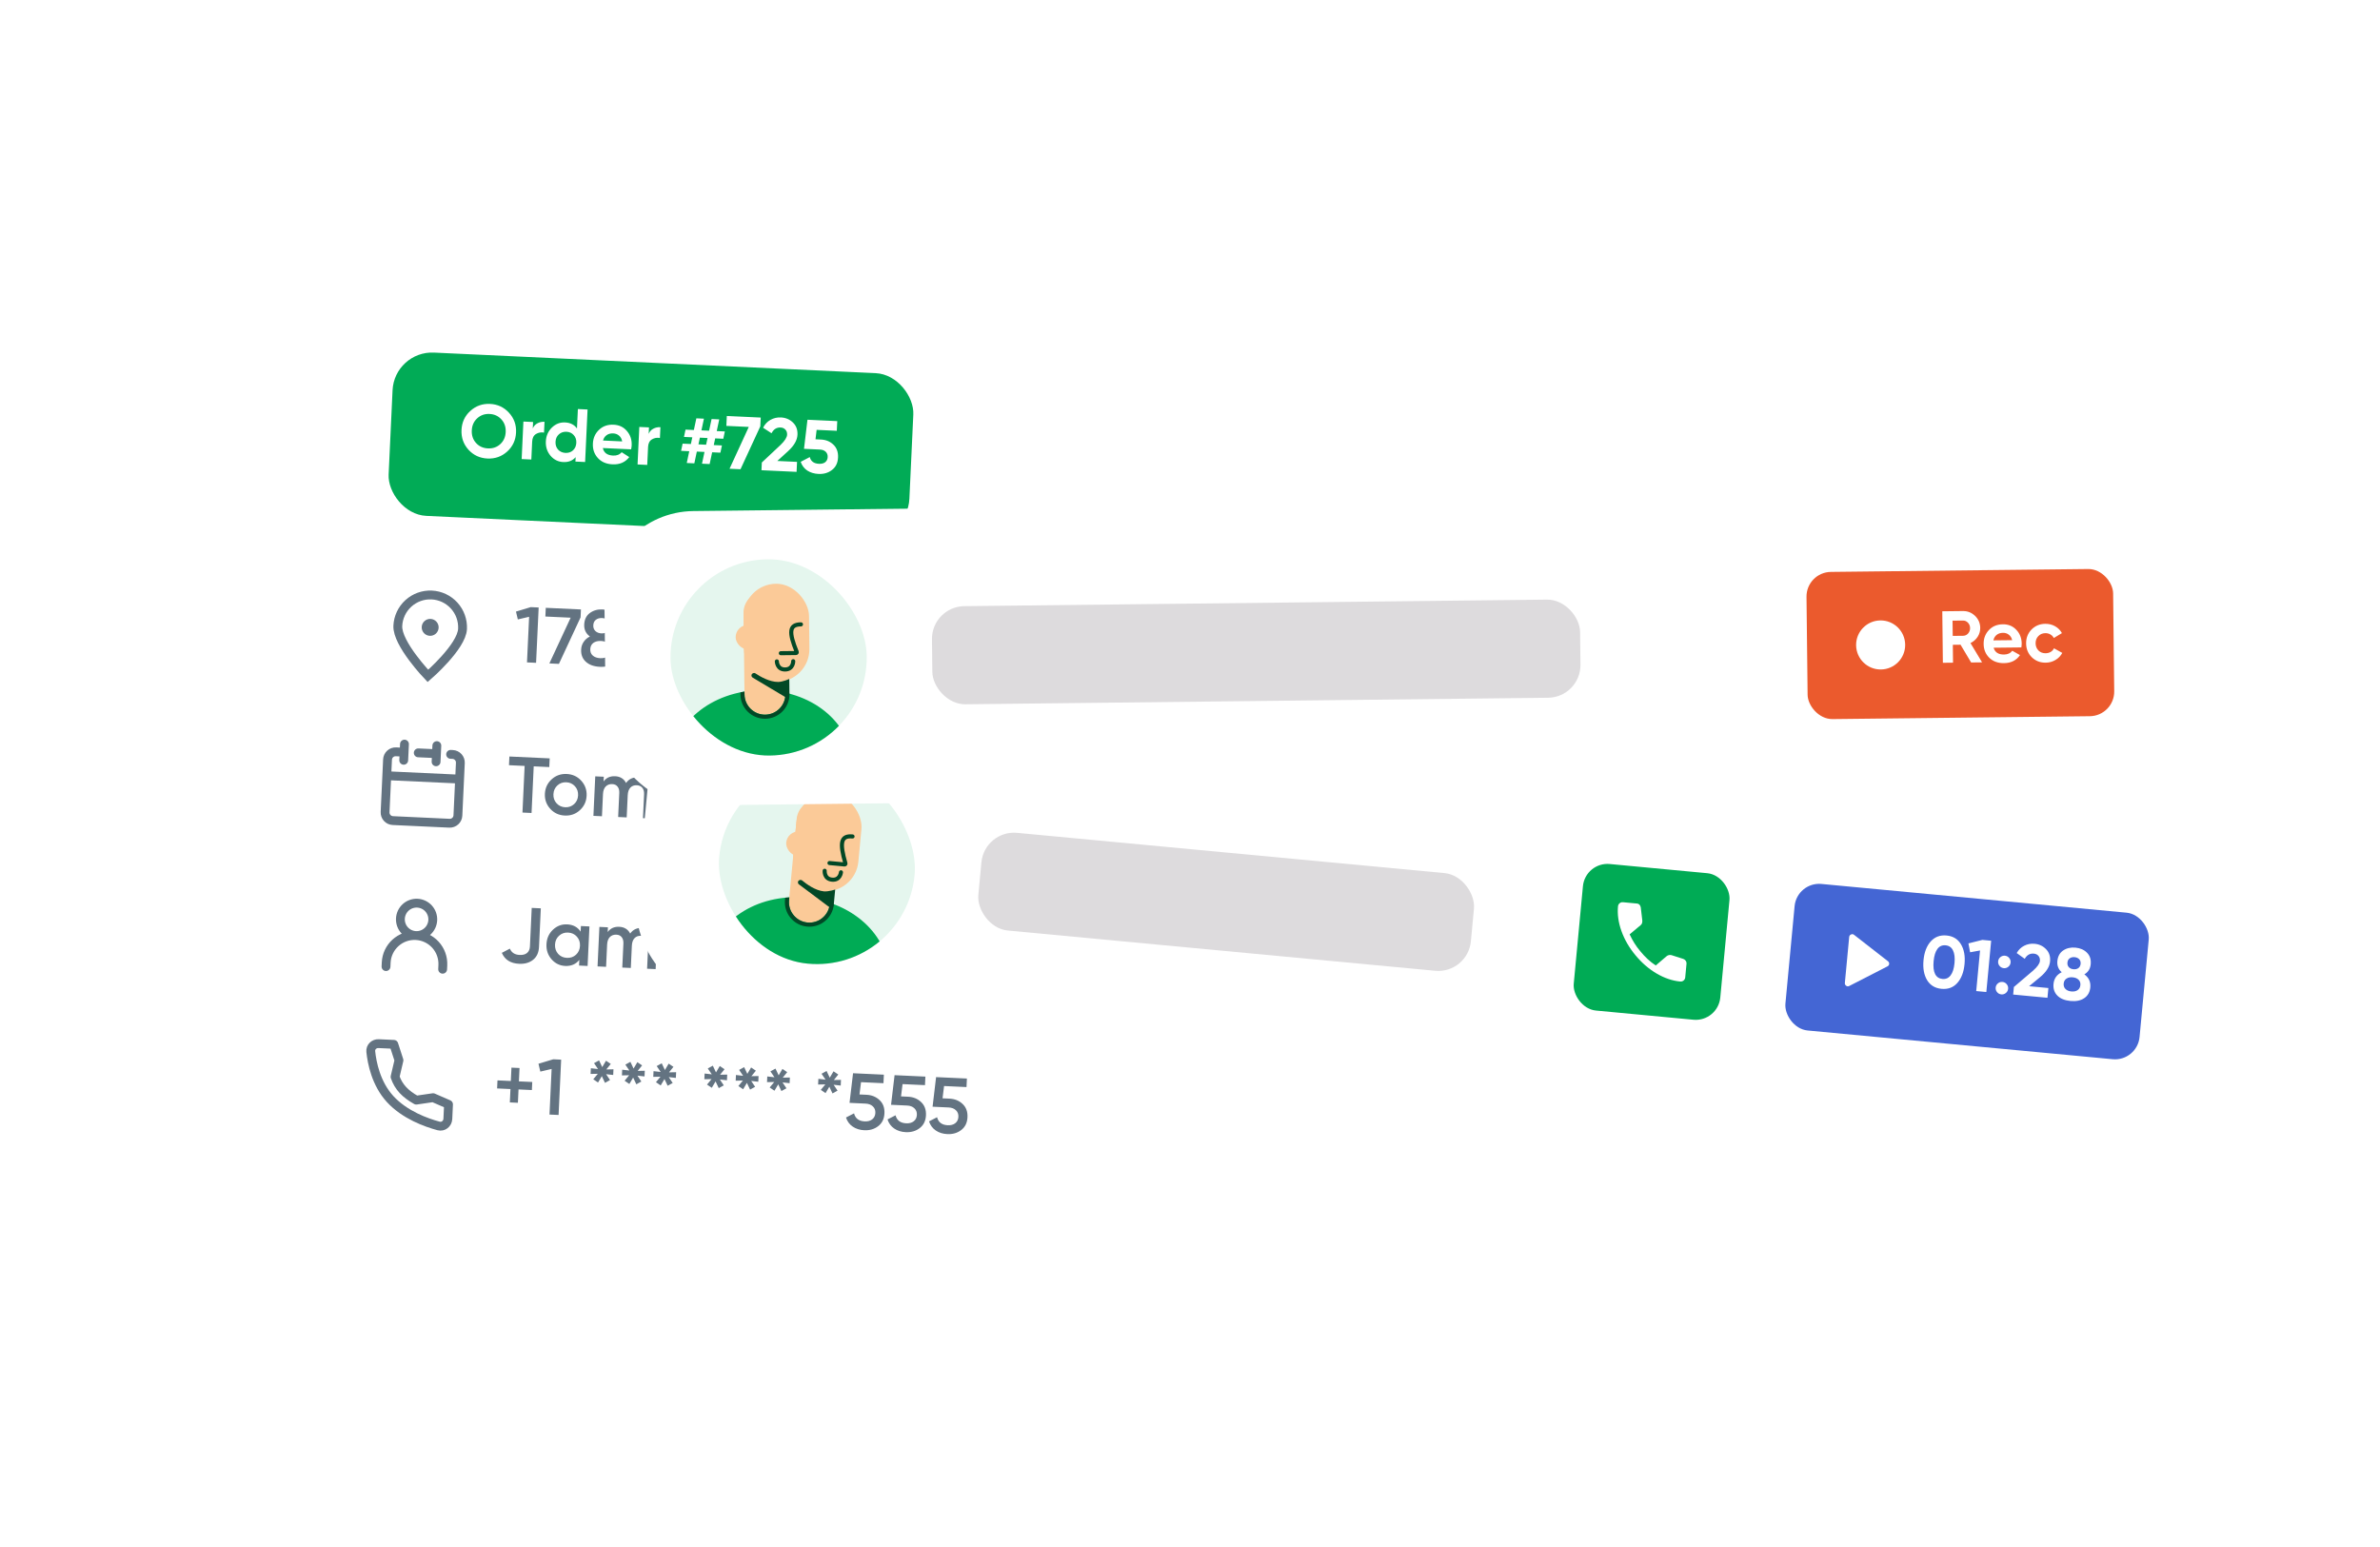 <?xml version="1.0" encoding="UTF-8"?> <svg xmlns="http://www.w3.org/2000/svg" width="637" height="414" viewBox="0 0 637 414" fill="none"> <g filter="url(#filter0_d_108_304)"> <g filter="url(#filter1_d_108_304)"> <rect x="78.531" y="58" width="348.82" height="266.049" rx="21.175" transform="rotate(2.665 78.531 58)" fill="white"></rect> </g> <rect x="105.56" y="87.667" width="139.528" height="43.75" rx="10.587" transform="rotate(2.665 105.56 87.667)" fill="#01AB56"></rect> <path d="M135.749 114.646C134.264 115.985 132.505 116.608 130.47 116.513C128.435 116.418 126.741 115.635 125.387 114.164C124.048 112.666 123.426 110.9 123.521 108.865C123.616 106.817 124.4 105.123 125.871 103.782C127.356 102.429 129.115 101.8 131.15 101.895C133.185 101.99 134.879 102.78 136.232 104.265C137.585 105.736 138.214 107.496 138.119 109.544C138.024 111.592 137.234 113.293 135.749 114.646ZM127.423 112.367C128.24 113.263 129.298 113.742 130.596 113.802C131.894 113.863 132.992 113.485 133.889 112.668C134.799 111.838 135.286 110.754 135.348 109.415C135.41 108.077 135.027 106.952 134.197 106.041C133.367 105.131 132.31 104.646 131.025 104.586C129.74 104.526 128.642 104.911 127.731 105.74C126.821 106.57 126.334 107.654 126.272 108.993C126.21 110.331 126.593 111.456 127.423 112.367ZM142.677 106.738L142.596 108.465C142.853 107.846 143.263 107.389 143.827 107.093C144.392 106.784 145.029 106.646 145.738 106.679L145.604 109.571C144.819 109.427 144.102 109.554 143.453 109.953C142.818 110.34 142.478 111.015 142.433 111.979L142.209 116.778L139.619 116.657L140.086 106.617L142.677 106.738ZM154.426 108.472L154.668 103.271L157.258 103.392L156.604 117.448L154.014 117.327L154.069 116.142C153.261 117.084 152.154 117.522 150.748 117.457C149.396 117.394 148.262 116.831 147.345 115.769C146.443 114.694 146.026 113.414 146.095 111.928C146.164 110.455 146.697 109.226 147.696 108.239C148.708 107.253 149.889 106.792 151.241 106.855C152.647 106.92 153.709 107.459 154.426 108.472ZM149.373 114.133C149.898 114.68 150.555 114.973 151.345 115.009C152.148 115.047 152.823 114.817 153.369 114.319C153.916 113.808 154.209 113.137 154.248 112.307C154.286 111.477 154.057 110.789 153.559 110.243C153.062 109.683 152.412 109.384 151.608 109.347C150.805 109.31 150.123 109.546 149.563 110.057C149.017 110.554 148.724 111.218 148.686 112.048C148.647 112.878 148.876 113.573 149.373 114.133ZM168.916 114.056L161.346 113.704C161.622 114.978 162.537 115.651 164.089 115.723C165.08 115.769 165.845 115.47 166.385 114.824L168.417 116.126C167.36 117.512 165.868 118.16 163.94 118.071C162.28 117.994 160.971 117.43 160.014 116.379C159.057 115.328 158.614 114.04 158.685 112.514C158.755 111.014 159.308 109.779 160.346 108.808C161.371 107.836 162.666 107.386 164.233 107.459C165.718 107.528 166.906 108.094 167.796 109.155C168.712 110.217 169.136 111.498 169.066 112.997C169.053 113.278 169.003 113.631 168.916 114.056ZM161.399 111.694L166.52 111.933C166.403 111.27 166.125 110.754 165.686 110.384C165.261 110.016 164.74 109.817 164.124 109.789C163.428 109.756 162.844 109.91 162.372 110.25C161.901 110.577 161.577 111.059 161.399 111.694ZM173.698 108.182L173.618 109.908C173.875 109.29 174.285 108.833 174.849 108.537C175.413 108.228 176.05 108.09 176.76 108.123L176.625 111.014C175.84 110.87 175.123 110.998 174.474 111.397C173.839 111.783 173.499 112.459 173.454 113.422L173.231 118.221L170.641 118.101L171.108 108.061L173.698 108.182ZM194.001 109.267L193.588 111.22L191.42 111.119L191.035 112.912L193.223 113.014L192.811 114.947L190.603 114.844L189.933 117.993L187.885 117.897L188.554 114.749L186.506 114.654L185.837 117.802L183.808 117.708L184.478 114.559L182.289 114.457L182.701 112.525L184.91 112.627L185.295 110.834L183.067 110.731L183.479 108.778L185.708 108.881L186.377 105.753L188.405 105.848L187.736 108.976L189.785 109.071L190.453 105.943L192.501 106.038L191.833 109.166L194.001 109.267ZM186.938 112.722L188.986 112.817L189.372 111.024L187.324 110.929L186.938 112.722ZM194.406 107.777L194.53 105.126L203.606 105.549L203.496 107.898L198.193 119.383L195.261 119.247L200.41 108.056L194.406 107.777ZM213.202 120.082L203.804 119.644L203.901 117.576L208.93 112.86C210.053 111.772 210.632 110.86 210.667 110.123C210.692 109.575 210.539 109.125 210.206 108.774C209.887 108.424 209.46 108.236 208.925 108.211C207.854 108.161 207.045 108.674 206.499 109.748L204.233 108.275C204.705 107.344 205.362 106.643 206.202 106.173C207.056 105.689 207.992 105.471 209.01 105.519C210.281 105.578 211.354 106.03 212.226 106.876C213.1 107.708 213.505 108.8 213.442 110.152C213.374 111.611 212.535 113.075 210.924 114.542L208.045 117.165L213.326 117.411L213.202 120.082ZM218.267 111.363L219.713 111.43C221.078 111.493 222.197 111.955 223.069 112.814C223.956 113.66 224.365 114.806 224.298 116.251C224.231 117.697 223.689 118.806 222.674 119.577C221.686 120.349 220.482 120.702 219.063 120.636C217.912 120.583 216.913 120.281 216.066 119.732C215.234 119.17 214.646 118.392 214.304 117.396L216.738 116.121C217.02 117.261 217.837 117.863 219.189 117.925C219.899 117.958 220.455 117.817 220.859 117.5C221.277 117.171 221.499 116.712 221.527 116.123C221.554 115.547 221.381 115.076 221.009 114.71C220.637 114.344 220.116 114.145 219.447 114.114L215.19 113.916L216.116 106.131L224.088 106.502L223.967 109.092L218.566 108.841L218.267 111.363Z" fill="white"></path> <path d="M138.099 157.479L142.055 156.285L144.17 156.383L143.481 171.19L141.048 171.077L141.616 158.872L138.595 159.579L138.099 157.479ZM145.967 158.799L146.075 156.472L155.488 156.91L155.389 159.025L149.595 171.474L147.036 171.355L152.735 159.114L145.967 158.799ZM163.917 164.425C165.332 165.296 166.003 166.529 165.929 168.122C165.866 169.462 165.344 170.504 164.363 171.25C163.395 171.997 162.122 172.333 160.543 172.259C158.963 172.186 157.719 171.739 156.811 170.92C155.902 170.1 155.479 169.007 155.543 167.639C155.579 166.877 155.801 166.195 156.211 165.593C156.621 164.976 157.18 164.493 157.889 164.144C156.809 163.359 156.301 162.29 156.364 160.936C156.427 159.582 156.927 158.56 157.863 157.869C158.815 157.164 159.946 156.842 161.257 156.903C162.555 156.964 163.644 157.389 164.526 158.179C165.408 158.969 165.818 160.034 165.755 161.373C165.693 162.713 165.08 163.73 163.917 164.425ZM161.15 159.209C160.473 159.177 159.915 159.335 159.475 159.682C159.049 160.015 158.822 160.506 158.791 161.155C158.762 161.776 158.951 162.286 159.356 162.686C159.762 163.073 160.296 163.281 160.959 163.312C161.608 163.342 162.152 163.184 162.592 162.837C163.047 162.477 163.289 161.986 163.318 161.366C163.348 160.717 163.16 160.207 162.753 159.834C162.347 159.448 161.813 159.24 161.15 159.209ZM160.65 169.954C161.482 169.993 162.154 169.819 162.667 169.433C163.194 169.048 163.474 168.495 163.507 167.776C163.541 167.057 163.313 166.481 162.824 166.049C162.35 165.617 161.697 165.381 160.865 165.343C160.019 165.303 159.332 165.476 158.806 165.862C158.293 166.248 158.02 166.8 157.986 167.519C157.953 168.239 158.173 168.814 158.648 169.246C159.137 169.679 159.804 169.914 160.65 169.954ZM182.309 165.302C182.942 165.671 183.428 166.167 183.766 166.79C184.105 167.399 184.257 168.085 184.221 168.846C184.165 170.059 183.688 171.047 182.79 171.811C181.893 172.575 180.824 172.928 179.583 172.87L173.237 172.575L173.926 157.768L179.806 158.042C181.019 158.098 182.023 158.541 182.818 159.369C183.628 160.198 184.005 161.191 183.952 162.347C183.892 163.616 183.345 164.601 182.309 165.302ZM179.7 160.326L176.252 160.166L176.071 164.058L179.519 164.218C180.055 164.243 180.515 164.081 180.898 163.731C181.283 163.368 181.488 162.911 181.513 162.361C181.539 161.811 181.377 161.344 181.027 160.961C180.678 160.563 180.236 160.351 179.7 160.326ZM175.776 170.403L179.689 170.586C180.253 170.612 180.735 170.436 181.134 170.059C181.548 169.669 181.768 169.184 181.795 168.606C181.822 168.028 181.647 167.532 181.271 167.119C180.909 166.693 180.446 166.466 179.882 166.44L175.969 166.258L175.776 170.403ZM196.52 169.334L188.101 168.942C188.234 169.74 188.586 170.371 189.158 170.835C189.744 171.301 190.481 171.554 191.369 171.596C192.568 171.651 193.498 171.256 194.159 170.411L195.99 171.599C194.889 173.088 193.309 173.784 191.251 173.689C189.544 173.609 188.18 173.023 187.157 171.929C186.148 170.823 185.681 169.465 185.756 167.858C185.829 166.293 186.412 164.998 187.506 163.975C188.585 162.952 189.949 162.478 191.599 162.555C193.136 162.626 194.38 163.228 195.331 164.361C196.281 165.493 196.721 166.835 196.648 168.386C196.635 168.668 196.592 168.984 196.52 169.334ZM188.167 167.08L194.385 167.369C194.269 166.53 193.946 165.872 193.417 165.395C192.902 164.919 192.257 164.663 191.482 164.627C190.636 164.587 189.92 164.787 189.334 165.226C188.748 165.665 188.359 166.283 188.167 167.08ZM201.19 163.277L201.107 165.053C201.747 163.769 202.863 163.164 204.456 163.238L204.341 165.713C203.484 165.616 202.712 165.792 202.027 166.241C201.357 166.676 200.996 167.437 200.946 168.522L200.698 173.853L198.413 173.746L198.906 163.17L201.19 163.277ZM211.711 163.491C212.938 163.548 213.9 163.988 214.596 164.812C215.307 165.623 215.632 166.697 215.569 168.037L215.267 174.531L212.983 174.424L213.274 168.163C213.311 167.374 213.128 166.758 212.724 166.315C212.321 165.872 211.753 165.634 211.019 165.6C210.187 165.561 209.52 165.791 209.016 166.291C208.513 166.776 208.238 167.519 208.191 168.52L207.927 174.189L205.643 174.083L206.135 163.507L208.42 163.613L208.357 164.967C209.112 163.914 210.23 163.422 211.711 163.491ZM226.525 165.961L226.595 164.459L228.88 164.565L228.387 175.141L226.103 175.035L226.174 173.512C225.258 174.671 223.996 175.213 222.389 175.138C220.936 175.07 219.72 174.477 218.741 173.357C217.761 172.237 217.308 170.895 217.381 169.33C217.454 167.764 218.03 166.47 219.109 165.446C220.188 164.422 221.454 163.944 222.906 164.012C224.514 164.087 225.72 164.736 226.525 165.961ZM220.504 171.913C221.109 172.577 221.891 172.931 222.85 172.976C223.809 173.02 224.62 172.74 225.284 172.135C225.949 171.516 226.304 170.72 226.349 169.747C226.394 168.774 226.115 167.956 225.51 167.291C224.905 166.613 224.124 166.252 223.165 166.207C222.206 166.163 221.394 166.45 220.729 167.069C220.065 167.674 219.71 168.463 219.665 169.436C219.621 170.395 219.9 171.22 220.504 171.913ZM233.827 164.796L233.744 166.572C234.383 165.288 235.5 164.683 237.093 164.757L236.978 167.232C236.12 167.135 235.349 167.311 234.664 167.76C233.994 168.195 233.633 168.956 233.583 170.041L233.335 175.372L231.05 175.265L231.542 164.689L233.827 164.796ZM246.583 166.894L246.849 161.162L249.134 161.268L248.445 176.075L246.16 175.969L246.231 174.446C245.315 175.604 244.053 176.146 242.446 176.071C240.993 176.004 239.777 175.41 238.798 174.29C237.818 173.171 237.365 171.828 237.438 170.263C237.511 168.698 238.087 167.403 239.166 166.38C240.245 165.356 241.511 164.878 242.964 164.945C244.571 165.02 245.777 165.67 246.583 166.894ZM240.561 172.846C241.166 173.51 241.948 173.865 242.907 173.909C243.866 173.954 244.677 173.674 245.341 173.069C246.006 172.45 246.361 171.654 246.406 170.681C246.452 169.708 246.172 168.889 245.567 168.225C244.962 167.547 244.181 167.185 243.222 167.141C242.263 167.096 241.451 167.383 240.786 168.002C240.122 168.607 239.768 169.396 239.722 170.369C239.678 171.328 239.957 172.154 240.561 172.846ZM261.459 176.956C260.035 176.89 258.837 176.516 257.865 175.835C256.908 175.14 256.259 174.213 255.917 173.052L258.068 171.923C258.583 173.614 259.771 174.503 261.633 174.59C262.535 174.632 263.227 174.488 263.709 174.157C264.191 173.826 264.445 173.364 264.473 172.772C264.5 172.18 264.275 171.71 263.797 171.363C263.318 171.015 262.46 170.622 261.223 170.183C259.957 169.743 258.942 169.243 258.177 168.685C257.249 167.963 256.816 166.947 256.877 165.635C256.938 164.324 257.452 163.309 258.418 162.591C259.371 161.858 260.51 161.522 261.835 161.584C263.006 161.639 264.021 161.976 264.883 162.595C265.759 163.201 266.413 164.03 266.845 165.082L264.738 166.171C264.182 164.76 263.177 164.021 261.725 163.953C261.02 163.92 260.448 164.063 260.009 164.382C259.571 164.687 259.339 165.121 259.313 165.685C259.287 166.235 259.478 166.682 259.886 167.026C260.295 167.356 261.062 167.724 262.188 168.129C262.882 168.402 263.284 168.562 263.395 168.609C263.575 168.674 263.936 168.833 264.475 169.084C264.918 169.288 265.268 169.502 265.526 169.726C266.586 170.638 267.046 171.676 266.907 172.843C266.845 174.183 266.309 175.225 265.299 175.969C264.318 176.701 263.038 177.03 261.459 176.956ZM274.749 166.7L274.646 168.9L272.023 168.778L271.787 173.854C271.767 174.291 271.851 174.613 272.039 174.82C272.228 175.012 272.512 175.132 272.892 175.178C273.286 175.21 273.773 175.226 274.352 175.224L274.257 177.276C272.498 177.406 271.25 177.2 270.512 176.657C269.775 176.1 269.439 175.13 269.503 173.748L269.739 168.672L267.793 168.581L267.895 166.381L269.841 166.472L269.948 164.187L272.264 163.617L272.126 166.578L274.749 166.7ZM277.184 174.869L279.723 174.987L277.986 180.417L276.082 180.329L277.184 174.869ZM288.155 163.085L293.612 163.339C295.008 163.403 296.15 163.923 297.037 164.897C297.938 165.872 298.357 167.05 298.293 168.432C298.229 169.8 297.703 170.934 296.714 171.835C295.74 172.722 294.555 173.133 293.159 173.068L290.134 172.928L289.898 178.004L287.466 177.891L288.155 163.085ZM290.241 170.643L293.265 170.784C293.984 170.817 294.588 170.605 295.076 170.148C295.564 169.676 295.825 169.066 295.86 168.319C295.895 167.571 295.691 166.947 295.248 166.446C294.805 165.931 294.225 165.656 293.505 165.623L290.481 165.482L290.241 170.643ZM308.059 177.514C306.938 178.536 305.594 179.01 304.029 178.937C302.464 178.864 301.17 178.267 300.149 177.146C299.113 176.009 298.632 174.666 298.704 173.114C298.776 171.563 299.38 170.27 300.517 169.235C301.638 168.213 302.982 167.739 304.547 167.811C306.112 167.884 307.406 168.481 308.428 169.603C309.463 170.739 309.944 172.083 309.872 173.634C309.8 175.185 309.196 176.479 308.059 177.514ZM300.988 173.221C300.944 174.18 301.224 174.991 301.829 175.655C302.434 176.319 303.202 176.673 304.133 176.716C305.063 176.76 305.861 176.479 306.525 175.874C307.189 175.269 307.543 174.487 307.588 173.528C307.632 172.569 307.352 171.758 306.747 171.093C306.142 170.429 305.374 170.076 304.444 170.032C303.513 169.989 302.716 170.27 302.051 170.875C301.387 171.48 301.033 172.262 300.988 173.221ZM321.542 176.191L323.954 168.99L326.366 169.102L322.553 179.524L320.31 179.419L318.442 172.189L315.89 179.214L313.648 179.109L310.819 168.379L313.23 168.491L314.942 175.884L317.503 168.69L319.682 168.791L321.542 176.191ZM337.56 175.898L329.141 175.506C329.274 176.304 329.626 176.935 330.198 177.399C330.784 177.865 331.521 178.118 332.409 178.16C333.608 178.215 334.538 177.821 335.199 176.975L337.03 178.163C335.929 179.652 334.35 180.348 332.291 180.253C330.585 180.173 329.22 179.587 328.197 178.493C327.188 177.387 326.722 176.029 326.796 174.422C326.869 172.857 327.452 171.562 328.546 170.539C329.625 169.516 330.99 169.042 332.639 169.119C334.176 169.19 335.42 169.792 336.371 170.925C337.322 172.057 337.761 173.399 337.689 174.95C337.675 175.232 337.633 175.548 337.56 175.898ZM329.207 173.644L335.425 173.933C335.309 173.094 334.986 172.436 334.457 171.959C333.943 171.483 333.297 171.227 332.522 171.191C331.676 171.151 330.96 171.351 330.374 171.79C329.788 172.229 329.399 172.847 329.207 173.644ZM341.738 180.417L339.454 180.31L340.172 164.87L342.457 164.976L341.738 180.417ZM346.675 180.646L344.39 180.54L345.109 165.099L347.393 165.206L346.675 180.646ZM350.08 178.261L352.618 178.379L350.882 183.81L348.978 183.721L350.08 178.261ZM366.305 181.56L363.492 181.429L359.993 166.428L362.552 166.547L365.123 178.262L369.024 166.848L371.267 166.953L374.07 178.678L377.718 167.253L380.277 167.372L375.4 181.983L372.587 181.852L369.959 170.898L366.305 181.56ZM390.79 167.861L393.561 167.99L387.985 176.676L387.711 182.556L385.278 182.443L385.552 176.563L380.806 167.397L383.577 167.526L386.889 174.251L390.79 167.861Z" fill="#637381"></path> <path d="M136.336 196.265L147.123 196.767L147.015 199.094L142.848 198.9L142.267 211.38L139.835 211.267L140.416 198.787L136.228 198.592L136.336 196.265ZM155.194 210.646C154.072 211.668 152.729 212.142 151.164 212.069C149.598 211.997 148.305 211.399 147.283 210.278C146.248 209.141 145.766 207.798 145.838 206.247C145.911 204.695 146.515 203.402 147.651 202.367C148.773 201.345 150.116 200.871 151.681 200.944C153.247 201.016 154.54 201.614 155.562 202.735C156.597 203.871 157.079 205.215 157.007 206.766C156.934 208.317 156.33 209.611 155.194 210.646ZM148.123 206.353C148.078 207.312 148.358 208.123 148.963 208.787C149.569 209.451 150.336 209.805 151.267 209.848C152.198 209.892 152.995 209.611 153.659 209.006C154.323 208.401 154.678 207.619 154.722 206.66C154.767 205.701 154.487 204.89 153.882 204.226C153.277 203.561 152.509 203.208 151.578 203.164C150.647 203.121 149.85 203.402 149.186 204.007C148.522 204.612 148.168 205.394 148.123 206.353ZM170.88 201.837C172.079 201.893 173.027 202.326 173.724 203.135C174.421 203.945 174.739 205.005 174.678 206.317L174.373 212.874L172.088 212.768L172.387 206.359C172.42 205.639 172.263 205.067 171.916 204.641C171.568 204.215 171.077 203.987 170.442 203.958C169.723 203.924 169.148 204.138 168.717 204.598C168.286 205.044 168.049 205.726 168.007 206.642L167.731 212.565L165.447 212.459L165.745 206.05C165.779 205.316 165.629 204.744 165.295 204.333C164.976 203.908 164.499 203.681 163.864 203.651C163.159 203.619 162.577 203.832 162.117 204.291C161.672 204.751 161.428 205.432 161.386 206.334L161.111 212.257L158.826 212.15L159.318 201.575L161.603 201.681L161.544 202.95C162.269 201.952 163.301 201.484 164.64 201.547C165.994 201.61 166.969 202.213 167.566 203.357C168.309 202.276 169.414 201.769 170.88 201.837ZM185.827 212.072C184.705 213.093 183.362 213.568 181.797 213.495C180.231 213.422 178.938 212.825 177.916 211.703C176.881 210.567 176.399 209.223 176.472 207.672C176.544 206.121 177.148 204.828 178.284 203.793C179.406 202.771 180.749 202.296 182.315 202.369C183.88 202.442 185.173 203.039 186.195 204.161C187.23 205.297 187.712 206.641 187.64 208.192C187.568 209.743 186.963 211.036 185.827 212.072ZM178.756 207.779C178.711 208.737 178.992 209.549 179.597 210.213C180.202 210.877 180.969 211.231 181.9 211.274C182.831 211.317 183.628 211.037 184.292 210.432C184.956 209.827 185.311 209.045 185.355 208.086C185.4 207.127 185.12 206.315 184.515 205.651C183.91 204.987 183.142 204.633 182.211 204.59C181.28 204.547 180.483 204.828 179.819 205.433C179.155 206.038 178.801 206.82 178.756 207.779ZM192.236 203.106L192.153 204.883C192.792 203.599 193.909 202.994 195.502 203.068L195.387 205.542C194.529 205.446 193.758 205.622 193.073 206.071C192.403 206.506 192.042 207.266 191.992 208.352L191.744 213.682L189.459 213.576L189.951 203L192.236 203.106ZM199.466 203.443L199.383 205.22C200.022 203.935 201.138 203.33 202.732 203.404L202.617 205.879C201.759 205.783 200.988 205.959 200.303 206.407C199.632 206.842 199.272 207.603 199.221 208.689L198.973 214.019L196.689 213.913L197.181 203.337L199.466 203.443ZM212.432 213.31C211.31 214.332 209.967 214.806 208.402 214.733C206.837 214.66 205.543 214.063 204.521 212.942C203.486 211.805 203.004 210.462 203.077 208.91C203.149 207.359 203.753 206.066 204.889 205.031C206.011 204.009 207.354 203.535 208.92 203.607C210.485 203.68 211.778 204.277 212.8 205.399C213.836 206.535 214.317 207.879 214.245 209.43C214.173 210.981 213.568 212.275 212.432 213.31ZM205.361 209.017C205.316 209.976 205.597 210.787 206.202 211.451C206.807 212.115 207.575 212.469 208.505 212.512C209.436 212.556 210.233 212.275 210.897 211.67C211.561 211.065 211.916 210.283 211.96 209.324C212.005 208.365 211.725 207.554 211.12 206.889C210.515 206.225 209.747 205.872 208.816 205.828C207.886 205.785 207.088 206.066 206.424 206.671C205.76 207.276 205.406 208.058 205.361 209.017ZM225.914 211.987L228.327 204.786L230.738 204.898L226.925 215.32L224.683 215.215L222.815 207.985L220.262 215.01L218.02 214.905L215.192 204.175L217.603 204.287L219.315 211.68L221.876 204.486L224.054 204.587L225.914 211.987ZM230.781 212.955L233.319 213.074L231.582 218.504L229.679 218.416L230.781 212.955ZM249.988 216.393L240.237 215.939L240.325 214.036L245.732 209.009C247.045 207.812 247.723 206.756 247.766 205.839C247.799 205.134 247.613 204.567 247.209 204.139C246.805 203.71 246.264 203.48 245.588 203.449C244.347 203.391 243.402 203.962 242.752 205.161L240.757 203.86C241.253 202.908 241.936 202.197 242.806 201.729C243.676 201.247 244.633 201.03 245.677 201.079C246.988 201.14 248.083 201.6 248.962 202.461C249.854 203.336 250.267 204.472 250.202 205.868C250.133 207.363 249.219 208.931 247.461 210.573L243.963 213.76L250.097 214.045L249.988 216.393ZM252.329 207.217C252.35 206.766 252.515 206.399 252.825 206.117C253.15 205.821 253.538 205.684 253.989 205.705C254.428 205.697 254.794 205.87 255.089 206.222C255.383 206.575 255.521 206.956 255.502 207.365C255.483 207.774 255.31 208.141 254.984 208.465C254.631 208.759 254.25 208.897 253.842 208.878C253.433 208.859 253.066 208.686 252.742 208.36C252.418 208.034 252.28 207.653 252.329 207.217ZM253.62 213.637C254.057 213.657 254.424 213.83 254.719 214.154C255.015 214.479 255.153 214.86 255.133 215.297C255.112 215.734 254.94 216.101 254.615 216.396C254.29 216.692 253.91 216.83 253.472 216.81C253.035 216.789 252.669 216.617 252.373 216.292C252.077 215.967 251.939 215.587 251.96 215.149C251.98 214.712 252.146 214.346 252.456 214.049C252.781 213.753 253.169 213.616 253.62 213.637ZM267.188 215.371C266.108 216.719 264.651 217.351 262.818 217.266C260.999 217.181 259.6 216.417 258.622 214.972C257.671 213.529 257.25 211.644 257.359 209.317C257.467 206.99 258.061 205.153 259.141 203.804C260.25 202.456 261.714 201.825 263.533 201.91C265.366 201.995 266.758 202.759 267.708 204.202C268.673 205.632 269.101 207.518 268.992 209.858C268.883 212.199 268.282 214.037 267.188 215.371ZM262.928 214.897C264.028 214.948 264.889 214.529 265.509 213.639C266.13 212.749 266.48 211.451 266.56 209.745C266.639 208.039 266.411 206.714 265.876 205.771C265.34 204.827 264.522 204.33 263.422 204.279C262.337 204.228 261.476 204.647 260.841 205.536C260.221 206.426 259.871 207.724 259.791 209.43C259.712 211.136 259.94 212.461 260.475 213.405C261.025 214.349 261.843 214.846 262.928 214.897ZM280.511 215.991C279.431 217.339 277.974 217.971 276.141 217.886C274.322 217.801 272.923 217.037 271.945 215.592C270.995 214.149 270.574 212.264 270.682 209.937C270.79 207.61 271.384 205.773 272.465 204.424C273.573 203.076 275.037 202.445 276.856 202.53C278.689 202.615 280.081 203.379 281.031 204.822C281.996 206.252 282.424 208.138 282.315 210.478C282.206 212.819 281.605 214.657 280.511 215.991ZM276.252 215.517C277.351 215.568 278.212 215.149 278.833 214.259C279.453 213.369 279.803 212.071 279.883 210.365C279.962 208.659 279.734 207.334 279.199 206.391C278.663 205.447 277.846 204.95 276.746 204.899C275.66 204.848 274.8 205.267 274.165 206.156C273.544 207.046 273.194 208.344 273.114 210.05C273.035 211.756 273.263 213.081 273.798 214.025C274.348 214.969 275.166 215.466 276.252 215.517ZM290.272 203.43L295.729 203.684C297.125 203.749 298.267 204.268 299.154 205.242C300.056 206.217 300.474 207.395 300.41 208.777C300.346 210.145 299.82 211.279 298.832 212.18C297.858 213.067 296.672 213.478 295.276 213.413L292.252 213.273L292.015 218.349L289.583 218.236L290.272 203.43ZM292.358 210.988L295.383 211.129C296.102 211.162 296.705 210.95 297.193 210.493C297.681 210.021 297.943 209.411 297.978 208.664C298.012 207.916 297.808 207.292 297.365 206.791C296.923 206.276 296.342 206.001 295.623 205.968L292.598 205.827L292.358 210.988ZM314.319 204.549L316.92 204.67L316.231 219.476L313.799 219.363L314.29 208.808L309.438 216.044L309.142 216.03L304.984 208.354L304.492 218.93L302.059 218.817L302.748 204.01L305.371 204.132L309.49 211.743L314.319 204.549Z" fill="#637381"></path> <g clip-path="url(#clip0_108_304)"> <path d="M116.817 195.515L116.918 193.35M116.817 195.515L116.716 197.681M116.817 195.515L111.945 195.288M103.522 201.407L103.068 211.151C103.041 211.726 103.244 212.287 103.631 212.712C104.018 213.137 104.559 213.391 105.133 213.418L120.291 214.123C120.865 214.15 121.427 213.947 121.852 213.56C122.277 213.173 122.531 212.633 122.557 212.058L123.011 202.314M103.522 201.407L123.011 202.314M103.522 201.407L103.723 197.076C103.75 196.502 104.004 195.961 104.429 195.574C104.854 195.187 105.415 194.984 105.989 195.011L108.155 195.112M123.011 202.314L123.212 197.983C123.239 197.409 123.037 196.847 122.649 196.422C122.262 195.997 121.722 195.743 121.148 195.717L120.606 195.691M108.256 192.946L108.054 197.277" stroke="#637381" stroke-width="2.365" stroke-linecap="round" stroke-linejoin="round"></path> </g> <g clip-path="url(#clip1_108_304)"> <path d="M123.798 162.104C123.575 166.887 114.531 174.694 114.531 174.694C114.531 174.694 106.251 166.081 106.474 161.298C106.581 159 107.596 156.84 109.296 155.291C110.996 153.742 113.242 152.932 115.539 153.039C117.836 153.146 119.997 154.161 121.546 155.861C123.094 157.561 123.904 159.807 123.798 162.104Z" stroke="#637381" stroke-width="2.365"></path> <path d="M115.084 162.783C115.371 162.797 115.651 162.696 115.864 162.502C116.076 162.308 116.203 162.038 116.217 161.751C116.23 161.464 116.129 161.183 115.935 160.971C115.742 160.758 115.471 160.631 115.184 160.618C114.897 160.605 114.616 160.706 114.404 160.9C114.191 161.093 114.065 161.363 114.051 161.65C114.038 161.938 114.139 162.218 114.333 162.431C114.526 162.643 114.796 162.77 115.084 162.783Z" fill="#637381" stroke="#637381" stroke-width="2.365" stroke-linecap="round" stroke-linejoin="round"></path> </g> <path d="M138.947 251.747C136.649 251.64 135.104 250.664 134.314 248.818L136.465 247.689C136.91 248.756 137.781 249.319 139.079 249.379C139.925 249.419 140.583 249.244 141.053 248.857C141.538 248.455 141.798 247.874 141.834 247.112L142.314 236.79L144.747 236.903L144.266 247.225C144.195 248.748 143.661 249.904 142.664 250.691C141.681 251.465 140.442 251.817 138.947 251.747ZM155.407 243.144L155.477 241.642L157.761 241.749L157.269 252.325L154.984 252.218L155.055 250.695C154.139 251.854 152.878 252.396 151.27 252.321C149.818 252.253 148.602 251.66 147.622 250.54C146.643 249.42 146.189 248.078 146.262 246.513C146.335 244.948 146.911 243.653 147.99 242.629C149.07 241.605 150.335 241.127 151.788 241.195C153.395 241.27 154.602 241.919 155.407 243.144ZM149.385 249.096C149.99 249.76 150.772 250.114 151.731 250.159C152.69 250.204 153.501 249.923 154.166 249.318C154.83 248.699 155.185 247.903 155.231 246.93C155.276 245.957 154.996 245.139 154.391 244.475C153.787 243.796 153.005 243.435 152.046 243.39C151.087 243.346 150.275 243.633 149.611 244.252C148.947 244.857 148.592 245.646 148.547 246.619C148.502 247.578 148.781 248.404 149.385 249.096ZM171.985 242.135C173.184 242.191 174.132 242.624 174.829 243.433C175.526 244.243 175.844 245.303 175.783 246.615L175.478 253.172L173.194 253.066L173.492 246.657C173.526 245.937 173.368 245.365 173.021 244.939C172.673 244.513 172.182 244.285 171.548 244.256C170.828 244.222 170.253 244.436 169.822 244.896C169.391 245.342 169.155 246.024 169.112 246.94L168.836 252.863L166.552 252.757L166.85 246.348C166.884 245.614 166.734 245.042 166.4 244.631C166.081 244.206 165.604 243.979 164.969 243.949C164.264 243.917 163.682 244.13 163.223 244.589C162.777 245.049 162.534 245.73 162.492 246.632L162.216 252.555L159.932 252.448L160.424 241.872L162.708 241.979L162.649 243.248C163.374 242.25 164.406 241.782 165.746 241.845C167.099 241.908 168.075 242.511 168.671 243.655C169.414 242.574 170.519 242.067 171.985 242.135ZM188.34 249.446L179.922 249.054C180.054 249.852 180.406 250.483 180.978 250.948C181.564 251.413 182.302 251.667 183.19 251.708C184.389 251.764 185.318 251.369 185.98 250.523L187.811 251.711C186.71 253.2 185.13 253.897 183.071 253.801C181.365 253.722 180 253.135 178.977 252.042C177.969 250.935 177.502 249.578 177.577 247.97C177.65 246.405 178.233 245.111 179.326 244.088C180.405 243.064 181.77 242.59 183.42 242.667C184.957 242.739 186.201 243.341 187.151 244.473C188.102 245.605 188.541 246.947 188.469 248.498C188.456 248.78 188.413 249.096 188.34 249.446ZM179.987 247.192L186.206 247.482C186.09 246.642 185.767 245.984 185.238 245.507C184.723 245.031 184.078 244.775 183.302 244.739C182.456 244.7 181.74 244.9 181.155 245.339C180.569 245.778 180.18 246.396 179.987 247.192ZM192.229 246.278C192.214 246.602 192.371 246.878 192.699 247.105C193.029 247.319 193.513 247.532 194.153 247.745C194.642 247.881 195.066 248.021 195.427 248.165C195.788 248.309 196.167 248.517 196.564 248.79C196.961 249.049 197.257 249.388 197.449 249.807C197.656 250.212 197.74 250.682 197.701 251.217C197.654 252.233 197.222 253.011 196.406 253.552C195.589 254.094 194.596 254.337 193.425 254.283C192.382 254.234 191.496 253.974 190.769 253.502C190.042 253.03 189.528 252.399 189.225 251.607L191.246 250.557C191.551 251.588 192.31 252.132 193.523 252.189C194.721 252.245 195.339 251.878 195.376 251.088C195.403 250.51 194.754 250.027 193.429 249.641C192.927 249.49 192.503 249.343 192.157 249.2C191.824 249.057 191.452 248.856 191.04 248.597C190.642 248.338 190.34 248.006 190.133 247.601C189.939 247.196 189.862 246.733 189.9 246.212C189.946 245.239 190.349 244.473 191.11 243.915C191.884 243.358 192.822 243.105 193.922 243.156C194.796 243.197 195.562 243.43 196.221 243.856C196.894 244.269 197.398 244.83 197.733 245.538L195.757 246.527C195.442 245.707 194.798 245.274 193.825 245.229C193.374 245.208 192.996 245.289 192.69 245.473C192.399 245.657 192.245 245.925 192.229 246.278ZM209.922 255.051C208.498 254.984 207.3 254.611 206.328 253.929C205.372 253.235 204.722 252.307 204.381 251.147L206.532 250.017C207.047 251.709 208.235 252.598 210.096 252.685C210.998 252.727 211.691 252.582 212.172 252.251C212.654 251.92 212.909 251.459 212.936 250.867C212.964 250.274 212.738 249.804 212.26 249.457C211.782 249.11 210.924 248.717 209.686 248.278C208.421 247.837 207.405 247.338 206.64 246.779C205.713 246.058 205.279 245.041 205.341 243.73C205.402 242.418 205.915 241.404 206.881 240.685C207.834 239.952 208.973 239.617 210.299 239.679C211.469 239.733 212.485 240.07 213.346 240.689C214.223 241.296 214.876 242.124 215.308 243.176L213.201 244.265C212.645 242.854 211.641 242.115 210.188 242.048C209.483 242.015 208.911 242.158 208.473 242.476C208.034 242.781 207.802 243.215 207.776 243.779C207.75 244.329 207.942 244.776 208.349 245.12C208.758 245.45 209.525 245.818 210.651 246.224C211.345 246.496 211.747 246.656 211.858 246.704C212.039 246.769 212.399 246.927 212.938 247.178C213.381 247.383 213.731 247.597 213.99 247.821C215.049 248.732 215.51 249.771 215.371 250.937C215.308 252.277 214.772 253.319 213.763 254.063C212.782 254.795 211.502 255.124 209.922 255.051ZM229.203 244.798C230.402 244.854 231.349 245.286 232.047 246.096C232.744 246.906 233.062 247.966 233.001 249.278L232.696 255.835L230.411 255.729L230.71 249.32C230.743 248.6 230.586 248.028 230.238 247.602C229.891 247.176 229.4 246.948 228.765 246.918C228.046 246.885 227.471 247.098 227.039 247.559C226.609 248.005 226.372 248.687 226.33 249.603L226.054 255.526L223.77 255.419L224.068 249.01C224.102 248.277 223.952 247.705 223.618 247.294C223.298 246.869 222.821 246.642 222.187 246.612C221.482 246.58 220.9 246.793 220.44 247.252C219.995 247.712 219.751 248.393 219.709 249.295L219.433 255.218L217.149 255.111L217.641 244.535L219.926 244.642L219.867 245.911C220.591 244.913 221.624 244.445 222.963 244.508C224.317 244.571 225.292 245.174 225.889 246.318C226.632 245.236 227.736 244.73 229.203 244.798ZM237.884 243.464C237.589 243.733 237.244 243.858 236.849 243.839C236.454 243.821 236.115 243.664 235.832 243.368C235.564 243.059 235.439 242.707 235.457 242.312C235.476 241.917 235.632 241.585 235.928 241.316C236.223 241.033 236.576 240.901 236.985 240.921C237.394 240.94 237.732 241.104 238 241.413C238.269 241.708 238.395 242.053 238.376 242.448C238.358 242.843 238.194 243.181 237.884 243.464ZM237.425 256.055L235.141 255.949L235.633 245.373L237.917 245.479L237.425 256.055ZM246.471 245.877L246.369 248.077L243.746 247.955L243.509 253.031C243.489 253.468 243.573 253.79 243.761 253.997C243.95 254.189 244.234 254.309 244.614 254.355C245.008 254.387 245.495 254.403 246.074 254.401L245.979 256.453C244.22 256.583 242.972 256.377 242.234 255.834C241.497 255.276 241.161 254.307 241.225 252.925L241.461 247.849L239.515 247.758L239.618 245.558L241.564 245.649L241.67 243.364L243.986 242.794L243.848 245.755L246.471 245.877ZM254.119 245.957C255.345 246.015 256.307 246.455 257.004 247.279C257.715 248.089 258.039 249.164 257.977 250.504L257.675 256.997L255.39 256.891L255.682 250.63C255.718 249.84 255.535 249.224 255.132 248.782C254.728 248.339 254.16 248.1 253.427 248.066C252.595 248.028 251.927 248.258 251.423 248.757C250.92 249.243 250.645 249.986 250.599 250.987L250.335 256.656L248.051 256.549L248.74 241.743L251.024 241.849L250.764 247.434C251.52 246.381 252.638 245.889 254.119 245.957Z" fill="#637381"></path> <path d="M103.314 252.494L103.364 251.412C103.458 249.402 104.346 247.511 105.834 246.156C107.321 244.8 109.286 244.092 111.296 244.185M111.296 244.185C113.306 244.279 115.197 245.167 116.552 246.655C117.907 248.142 118.616 250.107 118.523 252.117L118.472 253.2M111.296 244.185C112.445 244.239 113.568 243.834 114.418 243.059C115.268 242.285 115.775 241.205 115.829 240.056C115.882 238.907 115.477 237.784 114.703 236.934C113.928 236.084 112.848 235.577 111.699 235.523C110.551 235.47 109.428 235.875 108.578 236.649C107.728 237.424 107.22 238.504 107.167 239.653C107.113 240.801 107.518 241.924 108.293 242.774C109.067 243.624 110.147 244.132 111.296 244.185Z" stroke="#637381" stroke-width="2.365" stroke-linecap="round" stroke-linejoin="round"></path> <path d="M138.882 283.215L142.456 283.381L142.356 285.539L138.781 285.373L138.615 288.947L136.457 288.847L136.624 285.272L133.049 285.106L133.149 282.948L136.724 283.115L136.89 279.54L139.048 279.64L138.882 283.215ZM144.121 278.499L148.077 277.305L150.192 277.403L149.503 292.21L147.07 292.096L147.638 279.892L144.617 280.599L144.121 278.499ZM162.281 280.022L164.191 279.984L164.12 281.507L162.222 281.291L163.273 282.866L161.924 283.609L161.075 281.81L160.062 283.522L158.788 282.658L160.001 281.188L158.071 281.225L158.142 279.702L160.06 279.919L158.989 278.343L160.338 277.6L161.187 279.399L162.199 277.687L163.473 278.551L162.281 280.022ZM170.668 280.412L172.577 280.374L172.506 281.897L170.609 281.682L171.659 283.257L170.31 283.999L169.461 282.2L168.449 283.913L167.175 283.048L168.388 281.578L166.457 281.615L166.528 280.093L168.447 280.309L167.376 278.733L168.724 277.99L169.573 279.789L170.586 278.077L171.86 278.942L170.668 280.412ZM179.054 280.803L180.964 280.764L180.893 282.287L178.995 282.072L180.045 283.647L178.696 284.39L177.847 282.591L176.835 284.303L175.561 283.438L176.774 281.968L174.843 282.006L174.914 280.483L176.833 280.699L175.762 279.123L177.111 278.381L177.96 280.179L178.972 278.467L180.246 279.332L179.054 280.803ZM192.729 281.439L194.638 281.401L194.567 282.924L192.669 282.708L193.72 284.283L192.371 285.026L191.522 283.227L190.509 284.939L189.235 284.075L190.449 282.605L188.518 282.642L188.589 281.119L190.508 281.336L189.436 279.76L190.785 279.017L191.634 280.816L192.646 279.104L193.92 279.968L192.729 281.439ZM201.115 281.829L203.025 281.791L202.954 283.314L201.056 283.099L202.106 284.674L200.757 285.416L199.908 283.617L198.896 285.33L197.622 284.465L198.835 282.995L196.904 283.033L196.975 281.51L198.894 281.726L197.823 280.15L199.171 279.407L200.02 281.206L201.033 279.494L202.307 280.359L201.115 281.829ZM209.501 282.22L211.411 282.181L211.34 283.704L209.442 283.489L210.492 285.064L209.144 285.807L208.295 284.008L207.282 285.72L206.008 284.855L207.221 283.385L205.291 283.423L205.361 281.9L207.28 282.116L206.209 280.54L207.558 279.798L208.407 281.596L209.419 279.884L210.693 280.749L209.501 282.22ZM223.176 282.856L225.085 282.818L225.014 284.341L223.117 284.125L224.167 285.7L222.818 286.443L221.969 284.644L220.957 286.356L219.683 285.492L220.896 284.022L218.965 284.059L219.036 282.536L220.955 282.753L219.883 281.177L221.232 280.434L222.081 282.233L223.094 280.521L224.368 281.385L223.176 282.856ZM230.044 286.716L231.905 286.802C233.315 286.868 234.487 287.347 235.421 288.238C236.355 289.115 236.788 290.294 236.719 291.775C236.65 293.255 236.095 294.395 235.055 295.195C234.028 295.995 232.782 296.361 231.315 296.293C230.117 296.237 229.086 295.913 228.223 295.322C227.36 294.731 226.762 293.919 226.429 292.886L228.579 291.777C228.926 293.136 229.874 293.852 231.426 293.924C232.257 293.962 232.93 293.782 233.443 293.382C233.971 292.968 234.252 292.395 234.287 291.662C234.32 290.942 234.1 290.36 233.626 289.914C233.153 289.454 232.507 289.205 231.689 289.167L227.374 288.966L228.316 281.039L236.565 281.423L236.458 283.707L230.451 283.428L230.044 286.716ZM241.157 287.233L243.018 287.32C244.428 287.385 245.6 287.864 246.534 288.755C247.468 289.632 247.901 290.811 247.832 292.292C247.763 293.773 247.208 294.913 246.168 295.712C245.141 296.512 243.895 296.878 242.428 296.81C241.23 296.754 240.199 296.431 239.336 295.839C238.473 295.248 237.875 294.436 237.542 293.403L239.692 292.295C240.039 293.653 240.987 294.369 242.539 294.441C243.37 294.48 244.043 294.299 244.556 293.899C245.084 293.485 245.365 292.912 245.4 292.179C245.433 291.46 245.213 290.877 244.739 290.431C244.266 289.971 243.62 289.722 242.802 289.684L238.487 289.483L239.429 281.556L247.678 281.94L247.571 284.225L241.564 283.945L241.157 287.233ZM252.27 287.75L254.131 287.837C255.541 287.902 256.713 288.381 257.647 289.272C258.581 290.15 259.014 291.329 258.945 292.809C258.876 294.29 258.321 295.43 257.281 296.229C256.254 297.029 255.008 297.395 253.541 297.327C252.343 297.271 251.312 296.948 250.449 296.357C249.586 295.765 248.988 294.953 248.655 293.92L250.805 292.812C251.152 294.171 252.1 294.886 253.652 294.958C254.484 294.997 255.156 294.816 255.669 294.416C256.197 294.003 256.478 293.429 256.513 292.696C256.546 291.977 256.326 291.394 255.852 290.948C255.379 290.488 254.733 290.239 253.915 290.201L249.6 290L250.542 282.074L258.791 282.457L258.684 284.742L252.677 284.462L252.27 287.75Z" fill="#637381"></path> <g clip-path="url(#clip2_108_304)"> <path d="M115.916 287.579L111.417 288.235C108.476 286.583 106.696 284.76 105.739 282.003L106.781 277.57L105.401 273.307L101.34 273.118C100.118 273.061 99.11 274.025 99.237 275.241C99.551 278.275 100.639 283.802 104.38 287.908C108.308 292.219 114.159 294.283 117.391 295.146C118.64 295.479 119.804 294.548 119.864 293.256L120.045 289.376L115.916 287.579Z" stroke="#637381" stroke-width="2.365" stroke-linecap="round" stroke-linejoin="round"></path> </g> </g> <g filter="url(#filter2_d_108_304)"> <g filter="url(#filter3_d_108_304)"> <rect x="175.551" y="183.078" width="421.305" height="78.79" rx="24.075" transform="rotate(5.38 175.551 183.078)" fill="white"></rect> </g> <g clip-path="url(#clip3_108_304)"> <g clip-path="url(#clip4_108_304)"> <rect x="194.954" y="198.811" width="52.526" height="52.526" rx="26.263" transform="rotate(5.38 194.954 198.811)" fill="#E5F6EE"></rect> <ellipse cx="213.793" cy="255.539" rx="24.075" ry="19.697" transform="rotate(5.38 213.793 255.539)" fill="#00AB55"></ellipse> <path d="M213.231 214.818C213.514 211.809 216.183 209.6 219.192 209.883C222.2 210.166 224.409 212.835 224.126 215.843L222.074 237.633C221.791 240.642 219.122 242.851 216.114 242.567C213.105 242.284 210.896 239.616 211.179 236.607L213.231 214.818Z" fill="#FBCA98"></path> <path fill-rule="evenodd" clip-rule="evenodd" d="M223.177 237.662L223.171 237.733C222.831 241.343 219.629 243.994 216.018 243.654C212.408 243.314 209.757 240.112 210.097 236.502L210.152 235.923C210.518 235.889 210.887 235.861 211.258 235.841L211.186 236.604C210.903 239.613 213.112 242.281 216.121 242.565C219.129 242.848 221.798 240.639 222.081 237.63L222.114 237.284C222.473 237.404 222.827 237.53 223.177 237.662Z" fill="#024826"></path> <rect x="213.949" y="207.195" width="17.509" height="26.263" rx="8.754" transform="rotate(5.38 213.949 207.195)" fill="#FBCA98"></rect> <path d="M222.009 226.643L226.045 227.023C226.2 227.037 226.319 226.889 226.276 226.74C224.71 221.32 224.968 219.227 228.175 219.529" stroke="#024826" stroke-width="1.094" stroke-linecap="round" stroke-linejoin="round"></path> <path d="M220.723 228.709C220.723 228.709 220.517 230.888 222.696 231.093C224.875 231.299 225.081 229.12 225.081 229.12" stroke="#024826" stroke-width="1.094" stroke-linecap="round" stroke-linejoin="round"></path> <path d="M223.537 233.729L223.164 237.681L222.728 239.02L213.824 232.344C213.578 232.16 213.493 231.828 213.621 231.548C213.809 231.137 214.353 231.028 214.701 231.317C215.842 232.266 218.215 234.005 220.514 234.222C221.744 234.337 223.537 233.729 223.537 233.729Z" fill="#024826"></path> <rect x="210.736" y="217.887" width="6.566" height="6.566" rx="3.283" transform="rotate(5.38 210.736 217.887)" fill="#FBCA98"></rect> </g> </g> <rect x="480.937" y="231.621" width="95.204" height="39.395" rx="6.594" transform="rotate(5.38 480.937 231.621)" fill="#4466D4"></rect> <path d="M519.64 260.312C517.927 260.15 516.641 259.376 515.783 257.99C514.94 256.578 514.619 254.8 514.821 252.656C515.023 250.512 515.669 248.832 516.76 247.616C517.863 246.401 519.271 245.874 520.984 246.035C522.723 246.199 524.008 246.979 524.839 248.377C525.684 249.775 526.005 251.546 525.803 253.69C525.601 255.835 524.954 257.521 523.862 258.751C522.786 259.955 521.378 260.475 519.64 260.312ZM523.116 253.437C523.254 251.973 523.117 250.833 522.706 250.016C522.308 249.2 521.652 248.749 520.737 248.663C519.821 248.577 519.092 248.897 518.549 249.624C518.006 250.351 517.665 251.447 517.527 252.911C517.389 254.375 517.519 255.515 517.917 256.331C518.317 257.134 518.974 257.578 519.889 257.664C520.804 257.75 521.533 257.43 522.077 256.703C522.633 255.977 522.98 254.889 523.116 253.437ZM526.846 248.15L530.574 247.215L532.928 247.437L531.635 261.164L528.929 260.909L529.952 250.045L527.295 250.527L526.846 248.15ZM538.13 253.269C538.087 253.726 537.887 254.103 537.529 254.399C537.171 254.695 536.764 254.822 536.306 254.778C535.849 254.735 535.472 254.535 535.176 254.177C534.88 253.82 534.753 253.412 534.796 252.955C534.839 252.497 535.04 252.12 535.397 251.824C535.755 251.528 536.163 251.402 536.62 251.445C537.078 251.488 537.455 251.688 537.751 252.046C538.047 252.403 538.173 252.811 538.13 253.269ZM537.469 260.289C537.426 260.747 537.226 261.124 536.868 261.42C536.51 261.716 536.103 261.842 535.645 261.799C535.188 261.756 534.811 261.556 534.515 261.198C534.219 260.84 534.092 260.433 534.135 259.975C534.178 259.518 534.379 259.141 534.736 258.845C535.094 258.549 535.502 258.422 535.959 258.465C536.417 258.508 536.793 258.709 537.09 259.066C537.386 259.424 537.512 259.832 537.469 260.289ZM547.996 262.705L538.818 261.841L539.008 259.821L544.15 255.438C545.3 254.425 545.909 253.559 545.977 252.84C546.028 252.304 545.898 251.857 545.589 251.498C545.293 251.14 544.883 250.937 544.361 250.888C543.315 250.789 542.499 251.253 541.915 252.28L539.765 250.732C540.271 249.843 540.946 249.188 541.79 248.766C542.649 248.332 543.575 248.162 544.569 248.256C545.811 248.373 546.839 248.866 547.654 249.734C548.471 250.589 548.817 251.677 548.693 252.997C548.558 254.422 547.669 255.815 546.024 257.177L543.084 259.611L548.242 260.097L547.996 262.705ZM557.873 256.433C559.069 257.311 559.6 258.476 559.463 259.927C559.343 261.195 558.805 262.153 557.847 262.802C556.902 263.451 555.671 263.705 554.155 263.562C552.625 263.418 551.457 262.939 550.65 262.124C549.843 261.309 549.499 260.268 549.618 259C549.754 257.562 550.485 256.516 551.813 255.863C550.923 255.093 550.535 254.1 550.649 252.884C550.769 251.616 551.287 250.669 552.203 250.043C553.132 249.419 554.231 249.166 555.499 249.285C556.78 249.406 557.806 249.859 558.576 250.644C559.36 251.43 559.692 252.457 559.572 253.725C559.458 254.941 558.891 255.844 557.873 256.433ZM556.873 253.609C556.919 253.112 556.793 252.705 556.493 252.386C556.193 252.068 555.782 251.884 555.259 251.835C554.736 251.785 554.298 251.889 553.944 252.146C553.59 252.403 553.389 252.78 553.343 253.277C553.295 253.786 553.42 254.201 553.72 254.519C554.02 254.837 554.431 255.021 554.954 255.07C555.477 255.12 555.916 255.016 556.27 254.759C556.624 254.502 556.824 254.119 556.873 253.609ZM556.07 260.656C556.508 260.354 556.754 259.909 556.809 259.321C556.865 258.732 556.705 258.256 556.331 257.891C555.958 257.513 555.431 257.292 554.751 257.228C554.071 257.164 553.513 257.283 553.075 257.584C552.639 257.873 552.394 258.311 552.338 258.9C552.283 259.488 552.442 259.971 552.815 260.349C553.188 260.727 553.715 260.948 554.395 261.013C555.075 261.077 555.633 260.958 556.07 260.656Z" fill="white"></path> <path d="M494.96 259.54C494.67 259.696 494.392 259.679 494.126 259.489C493.86 259.299 493.743 259.041 493.773 258.714L494.928 246.458C494.958 246.131 495.122 245.899 495.419 245.762C495.716 245.625 495.992 245.66 496.247 245.867L505.309 252.931C505.548 253.118 505.654 253.357 505.627 253.648C505.599 253.938 505.451 254.153 505.181 254.293L494.96 259.54Z" fill="white"></path> <rect x="424.284" y="226.286" width="39.395" height="39.395" rx="6.594" transform="rotate(5.38 424.284 226.286)" fill="#00AB55"></rect> <path d="M449.704 258.356C447.598 258.158 445.499 257.447 443.406 256.224C441.314 255.001 439.421 253.367 437.727 251.32C436.033 249.274 434.78 247.109 433.969 244.825C433.158 242.541 432.852 240.346 433.051 238.24C433.083 237.895 433.228 237.615 433.487 237.402C433.745 237.188 434.047 237.097 434.392 237.13L438.205 237.489C438.459 237.513 438.668 237.624 438.833 237.823C438.997 238.021 439.103 238.26 439.15 238.539L439.562 242.041C439.575 242.298 439.548 242.529 439.483 242.734C439.418 242.938 439.306 243.106 439.147 243.238L436.165 245.732C436.561 246.576 436.991 247.367 437.452 248.107C437.914 248.847 438.433 249.555 439.011 250.232C439.618 250.985 440.266 251.683 440.957 252.325C441.648 252.967 442.381 253.545 443.157 254.057L445.996 251.632C446.196 251.449 446.418 251.333 446.661 251.282C446.904 251.232 447.141 251.236 447.374 251.295L450.549 252.308C450.814 252.406 451.027 252.573 451.188 252.808C451.35 253.043 451.417 253.296 451.392 253.569L451.045 257.246C451.013 257.591 450.867 257.87 450.609 258.084C450.351 258.298 450.049 258.389 449.704 258.356Z" fill="white"></path> <rect x="263.493" y="217.739" width="132.41" height="26.263" rx="8.754" transform="rotate(5.38 263.493 217.739)" fill="#DDDBDD"></rect> </g> <g filter="url(#filter4_d_108_304)"> <g filter="url(#filter5_d_108_304)"> <rect x="161.507" y="132.706" width="421.305" height="78.79" rx="24.075" transform="rotate(-0.642 161.507 132.706)" fill="white"></rect> </g> <rect x="483.432" y="148.796" width="82.072" height="39.395" rx="6.594" transform="rotate(-0.642 483.432 148.796)" fill="#EB5A2D"></rect> <path d="M530.501 172.93L527.566 172.963L524.736 168.208L522.667 168.231L522.721 173.017L520.003 173.048L519.848 159.261L525.363 159.199C526.637 159.184 527.725 159.619 528.628 160.502C529.531 161.385 529.99 162.456 530.004 163.717C530.013 164.57 529.779 165.367 529.302 166.108C528.824 166.836 528.187 167.388 527.39 167.765L530.501 172.93ZM525.392 161.74L522.595 161.771L522.641 165.848L525.438 165.817C525.95 165.811 526.387 165.609 526.751 165.211C527.114 164.8 527.292 164.312 527.286 163.747C527.279 163.183 527.09 162.705 526.718 162.316C526.346 161.926 525.904 161.734 525.392 161.74ZM541.012 168.932L533.587 169.015C533.929 170.246 534.861 170.852 536.385 170.835C537.356 170.824 538.088 170.488 538.579 169.826L540.641 170.985C539.685 172.4 538.262 173.119 536.371 173.14C534.743 173.158 533.431 172.681 532.435 171.707C531.439 170.733 530.933 169.498 530.916 168.001C530.899 166.53 531.371 165.291 532.332 164.282C533.279 163.273 534.521 162.76 536.057 162.743C537.515 162.726 538.709 163.212 539.639 164.2C540.596 165.187 541.082 166.416 541.099 167.887C541.102 168.162 541.073 168.511 541.012 168.932ZM533.525 167.046L538.548 166.99C538.396 166.348 538.095 165.859 537.645 165.522C537.208 165.186 536.687 165.021 536.083 165.028C535.4 165.035 534.838 165.219 534.395 165.578C533.953 165.925 533.663 166.414 533.525 167.046ZM547.542 173.015C546.058 173.032 544.811 172.547 543.802 171.56C542.806 170.573 542.3 169.344 542.284 167.873C542.267 166.403 542.746 165.163 543.719 164.154C544.706 163.145 545.941 162.632 547.425 162.615C548.384 162.605 549.259 162.825 550.052 163.275C550.845 163.726 551.45 164.337 551.865 165.107L549.694 166.412C549.492 166.007 549.186 165.688 548.777 165.457C548.38 165.225 547.932 165.111 547.433 165.117C546.672 165.126 546.044 165.389 545.551 165.906C545.058 166.411 544.816 167.057 544.824 167.845C544.833 168.607 545.09 169.247 545.594 169.767C546.099 170.26 546.732 170.503 547.494 170.494C548.006 170.488 548.458 170.372 548.849 170.144C549.253 169.903 549.552 169.578 549.744 169.169L551.964 170.405C551.54 171.197 550.93 171.828 550.134 172.296C549.351 172.765 548.487 173.004 547.542 173.015Z" fill="white"></path> <circle cx="503.348" cy="168.272" r="6.566" transform="rotate(-0.642 503.348 168.272)" fill="white"></circle> <rect x="249.34" y="157.987" width="173.48" height="26.263" rx="8.754" transform="rotate(-0.642 249.34 157.987)" fill="#DDDBDD"></rect> <g clip-path="url(#clip5_108_304)"> <g clip-path="url(#clip6_108_304)"> <rect x="179.161" y="145.641" width="52.526" height="52.526" rx="26.263" transform="rotate(-0.642 179.161 145.641)" fill="#E5F6EE"></rect> <ellipse cx="203.848" cy="200.079" rx="24.075" ry="19.697" transform="rotate(-0.642 203.848 200.079)" fill="#00AB55"></ellipse> <path d="M199.016 159.642C198.983 156.62 201.405 154.143 204.426 154.109C207.448 154.075 209.925 156.497 209.959 159.519L210.204 181.404C210.238 184.425 207.816 186.902 204.794 186.936C201.773 186.97 199.296 184.548 199.262 181.526L199.016 159.642Z" fill="#FBCA98"></path> <path fill-rule="evenodd" clip-rule="evenodd" d="M211.306 181.317L211.306 181.388C211.347 185.014 208.441 187.986 204.815 188.027C201.189 188.067 198.216 185.161 198.176 181.535L198.169 180.954C198.53 180.881 198.894 180.815 199.261 180.756L199.27 181.523C199.304 184.544 201.781 186.966 204.802 186.933C207.824 186.899 210.246 184.422 210.212 181.4L210.208 181.052C210.578 181.134 210.943 181.222 211.306 181.317Z" fill="#024826"></path> <rect x="198.932" y="151.985" width="17.509" height="26.263" rx="8.754" transform="rotate(-0.642 198.932 151.985)" fill="#FBCA98"></rect> <path d="M208.987 170.481L213.041 170.435C213.196 170.433 213.299 170.273 213.24 170.13C211.115 164.904 211.151 162.796 214.373 162.76" stroke="#024826" stroke-width="1.094" stroke-linecap="round" stroke-linejoin="round"></path> <path d="M207.925 172.671C207.925 172.671 207.949 174.859 210.138 174.835C212.326 174.81 212.302 172.622 212.302 172.622" stroke="#024826" stroke-width="1.094" stroke-linecap="round" stroke-linejoin="round"></path> <path d="M211.25 177.367L211.294 181.337L211.001 182.714L201.446 177.009C201.181 176.851 201.063 176.531 201.16 176.239C201.304 175.81 201.834 175.645 202.21 175.896C203.444 176.72 205.987 178.2 208.295 178.174C209.53 178.16 211.25 177.367 211.25 177.367Z" fill="#024826"></path> <rect x="196.858" y="162.956" width="6.566" height="6.566" rx="3.283" transform="rotate(-0.642 196.858 162.956)" fill="#FBCA98"></rect> </g> </g> </g> <defs> <filter id="filter0_d_108_304" x="5.02" y="3.067" width="483.098" height="404.265" filterUnits="userSpaceOnUse" color-interpolation-filters="sRGB"> <feFlood flood-opacity="0" result="BackgroundImageFix"></feFlood> <feColorMatrix in="SourceAlpha" type="matrix" values="0 0 0 0 0 0 0 0 0 0 0 0 0 0 0 0 0 0 127 0" result="hardAlpha"></feColorMatrix> <feOffset dy="6.21"></feOffset> <feGaussianBlur stdDeviation="31.052"></feGaussianBlur> <feColorMatrix type="matrix" values="0 0 0 0 0.034 0 0 0 0 0.072 0 0 0 0 0.213 0 0 0 0.04 0"></feColorMatrix> <feBlend mode="normal" in2="BackgroundImageFix" result="effect1_dropShadow_108_304"></feBlend> <feBlend mode="normal" in="SourceGraphic" in2="effect1_dropShadow_108_304" result="shape"></feBlend> </filter> <filter id="filter1_d_108_304" x="0.609" y="0.386" width="491.919" height="413.086" filterUnits="userSpaceOnUse" color-interpolation-filters="sRGB"> <feFlood flood-opacity="0" result="BackgroundImageFix"></feFlood> <feColorMatrix in="SourceAlpha" type="matrix" values="0 0 0 0 0 0 0 0 0 0 0 0 0 0 0 0 0 0 127 0" result="hardAlpha"></feColorMatrix> <feOffset dy="7.941"></feOffset> <feGaussianBlur stdDeviation="33.258"></feGaussianBlur> <feColorMatrix type="matrix" values="0 0 0 0 0.034 0 0 0 0 0.072 0 0 0 0 0.213 0 0 0 0.04 0"></feColorMatrix> <feBlend mode="normal" in2="BackgroundImageFix" result="effect1_dropShadow_108_304"></feBlend> <feBlend mode="normal" in="SourceGraphic" in2="effect1_dropShadow_108_304" result="shape"></feBlend> </filter> <filter id="filter2_d_108_304" x="126.841" y="146.102" width="509.482" height="200.588" filterUnits="userSpaceOnUse" color-interpolation-filters="sRGB"> <feFlood flood-opacity="0" result="BackgroundImageFix"></feFlood> <feColorMatrix in="SourceAlpha" type="matrix" values="0 0 0 0 0 0 0 0 0 0 0 0 0 0 0 0 0 0 127 0" result="hardAlpha"></feColorMatrix> <feOffset dy="4.347"></feOffset> <feGaussianBlur stdDeviation="21.736"></feGaussianBlur> <feColorMatrix type="matrix" values="0 0 0 0 0.034 0 0 0 0 0.072 0 0 0 0 0.213 0 0 0 0.04 0"></feColorMatrix> <feBlend mode="normal" in2="BackgroundImageFix" result="effect1_dropShadow_108_304"></feBlend> <feBlend mode="normal" in="SourceGraphic" in2="effect1_dropShadow_108_304" result="shape"></feBlend> </filter> <filter id="filter3_d_108_304" x="143.939" y="158.853" width="475.286" height="166.393" filterUnits="userSpaceOnUse" color-interpolation-filters="sRGB"> <feFlood flood-opacity="0" result="BackgroundImageFix"></feFlood> <feColorMatrix in="SourceAlpha" type="matrix" values="0 0 0 0 0 0 0 0 0 0 0 0 0 0 0 0 0 0 127 0" result="hardAlpha"></feColorMatrix> <feOffset></feOffset> <feGaussianBlur stdDeviation="13.187"></feGaussianBlur> <feComposite in2="hardAlpha" operator="out"></feComposite> <feColorMatrix type="matrix" values="0 0 0 0 0.167 0 0 0 0 0.218 0 0 0 0 0.421 0 0 0 0.04 0"></feColorMatrix> <feBlend mode="normal" in2="BackgroundImageFix" result="effect1_dropShadow_108_304"></feBlend> <feBlend mode="normal" in="SourceGraphic" in2="effect1_dropShadow_108_304" result="shape"></feBlend> </filter> <filter id="filter4_d_108_304" x="118.303" y="89.127" width="508.57" height="169.915" filterUnits="userSpaceOnUse" color-interpolation-filters="sRGB"> <feFlood flood-opacity="0" result="BackgroundImageFix"></feFlood> <feColorMatrix in="SourceAlpha" type="matrix" values="0 0 0 0 0 0 0 0 0 0 0 0 0 0 0 0 0 0 127 0" result="hardAlpha"></feColorMatrix> <feOffset dy="4.347"></feOffset> <feGaussianBlur stdDeviation="21.736"></feGaussianBlur> <feColorMatrix type="matrix" values="0 0 0 0 0.034 0 0 0 0 0.072 0 0 0 0 0.213 0 0 0 0.04 0"></feColorMatrix> <feBlend mode="normal" in2="BackgroundImageFix" result="effect1_dropShadow_108_304"></feBlend> <feBlend mode="normal" in="SourceGraphic" in2="effect1_dropShadow_108_304" result="shape"></feBlend> </filter> <filter id="filter5_d_108_304" x="135.401" y="101.878" width="474.374" height="135.72" filterUnits="userSpaceOnUse" color-interpolation-filters="sRGB"> <feFlood flood-opacity="0" result="BackgroundImageFix"></feFlood> <feColorMatrix in="SourceAlpha" type="matrix" values="0 0 0 0 0 0 0 0 0 0 0 0 0 0 0 0 0 0 127 0" result="hardAlpha"></feColorMatrix> <feOffset></feOffset> <feGaussianBlur stdDeviation="13.187"></feGaussianBlur> <feComposite in2="hardAlpha" operator="out"></feComposite> <feColorMatrix type="matrix" values="0 0 0 0 0.167 0 0 0 0 0.218 0 0 0 0 0.421 0 0 0 0.04 0"></feColorMatrix> <feBlend mode="normal" in2="BackgroundImageFix" result="effect1_dropShadow_108_304"></feBlend> <feBlend mode="normal" in="SourceGraphic" in2="effect1_dropShadow_108_304" result="shape"></feBlend> </filter> <clipPath id="clip0_108_304"> <rect width="26.014" height="26.014" fill="white" transform="translate(100.777 190.428) rotate(2.665)"></rect> </clipPath> <clipPath id="clip1_108_304"> <rect width="26.014" height="26.014" fill="white" transform="translate(102.646 150.269) rotate(2.665)"></rect> </clipPath> <clipPath id="clip2_108_304"> <rect width="26.014" height="26.014" fill="white" transform="translate(97.039 270.747) rotate(2.665)"></rect> </clipPath> <clipPath id="clip3_108_304"> <rect width="52.526" height="52.526" fill="white" transform="translate(194.954 198.811) rotate(5.38)"></rect> </clipPath> <clipPath id="clip4_108_304"> <rect x="194.954" y="198.811" width="52.526" height="52.526" rx="26.263" transform="rotate(5.38 194.954 198.811)" fill="white"></rect> </clipPath> <clipPath id="clip5_108_304"> <rect width="52.526" height="52.526" fill="white" transform="translate(179.161 145.641) rotate(-0.642)"></rect> </clipPath> <clipPath id="clip6_108_304"> <rect x="179.161" y="145.641" width="52.526" height="52.526" rx="26.263" transform="rotate(-0.642 179.161 145.641)" fill="white"></rect> </clipPath> </defs> </svg> 